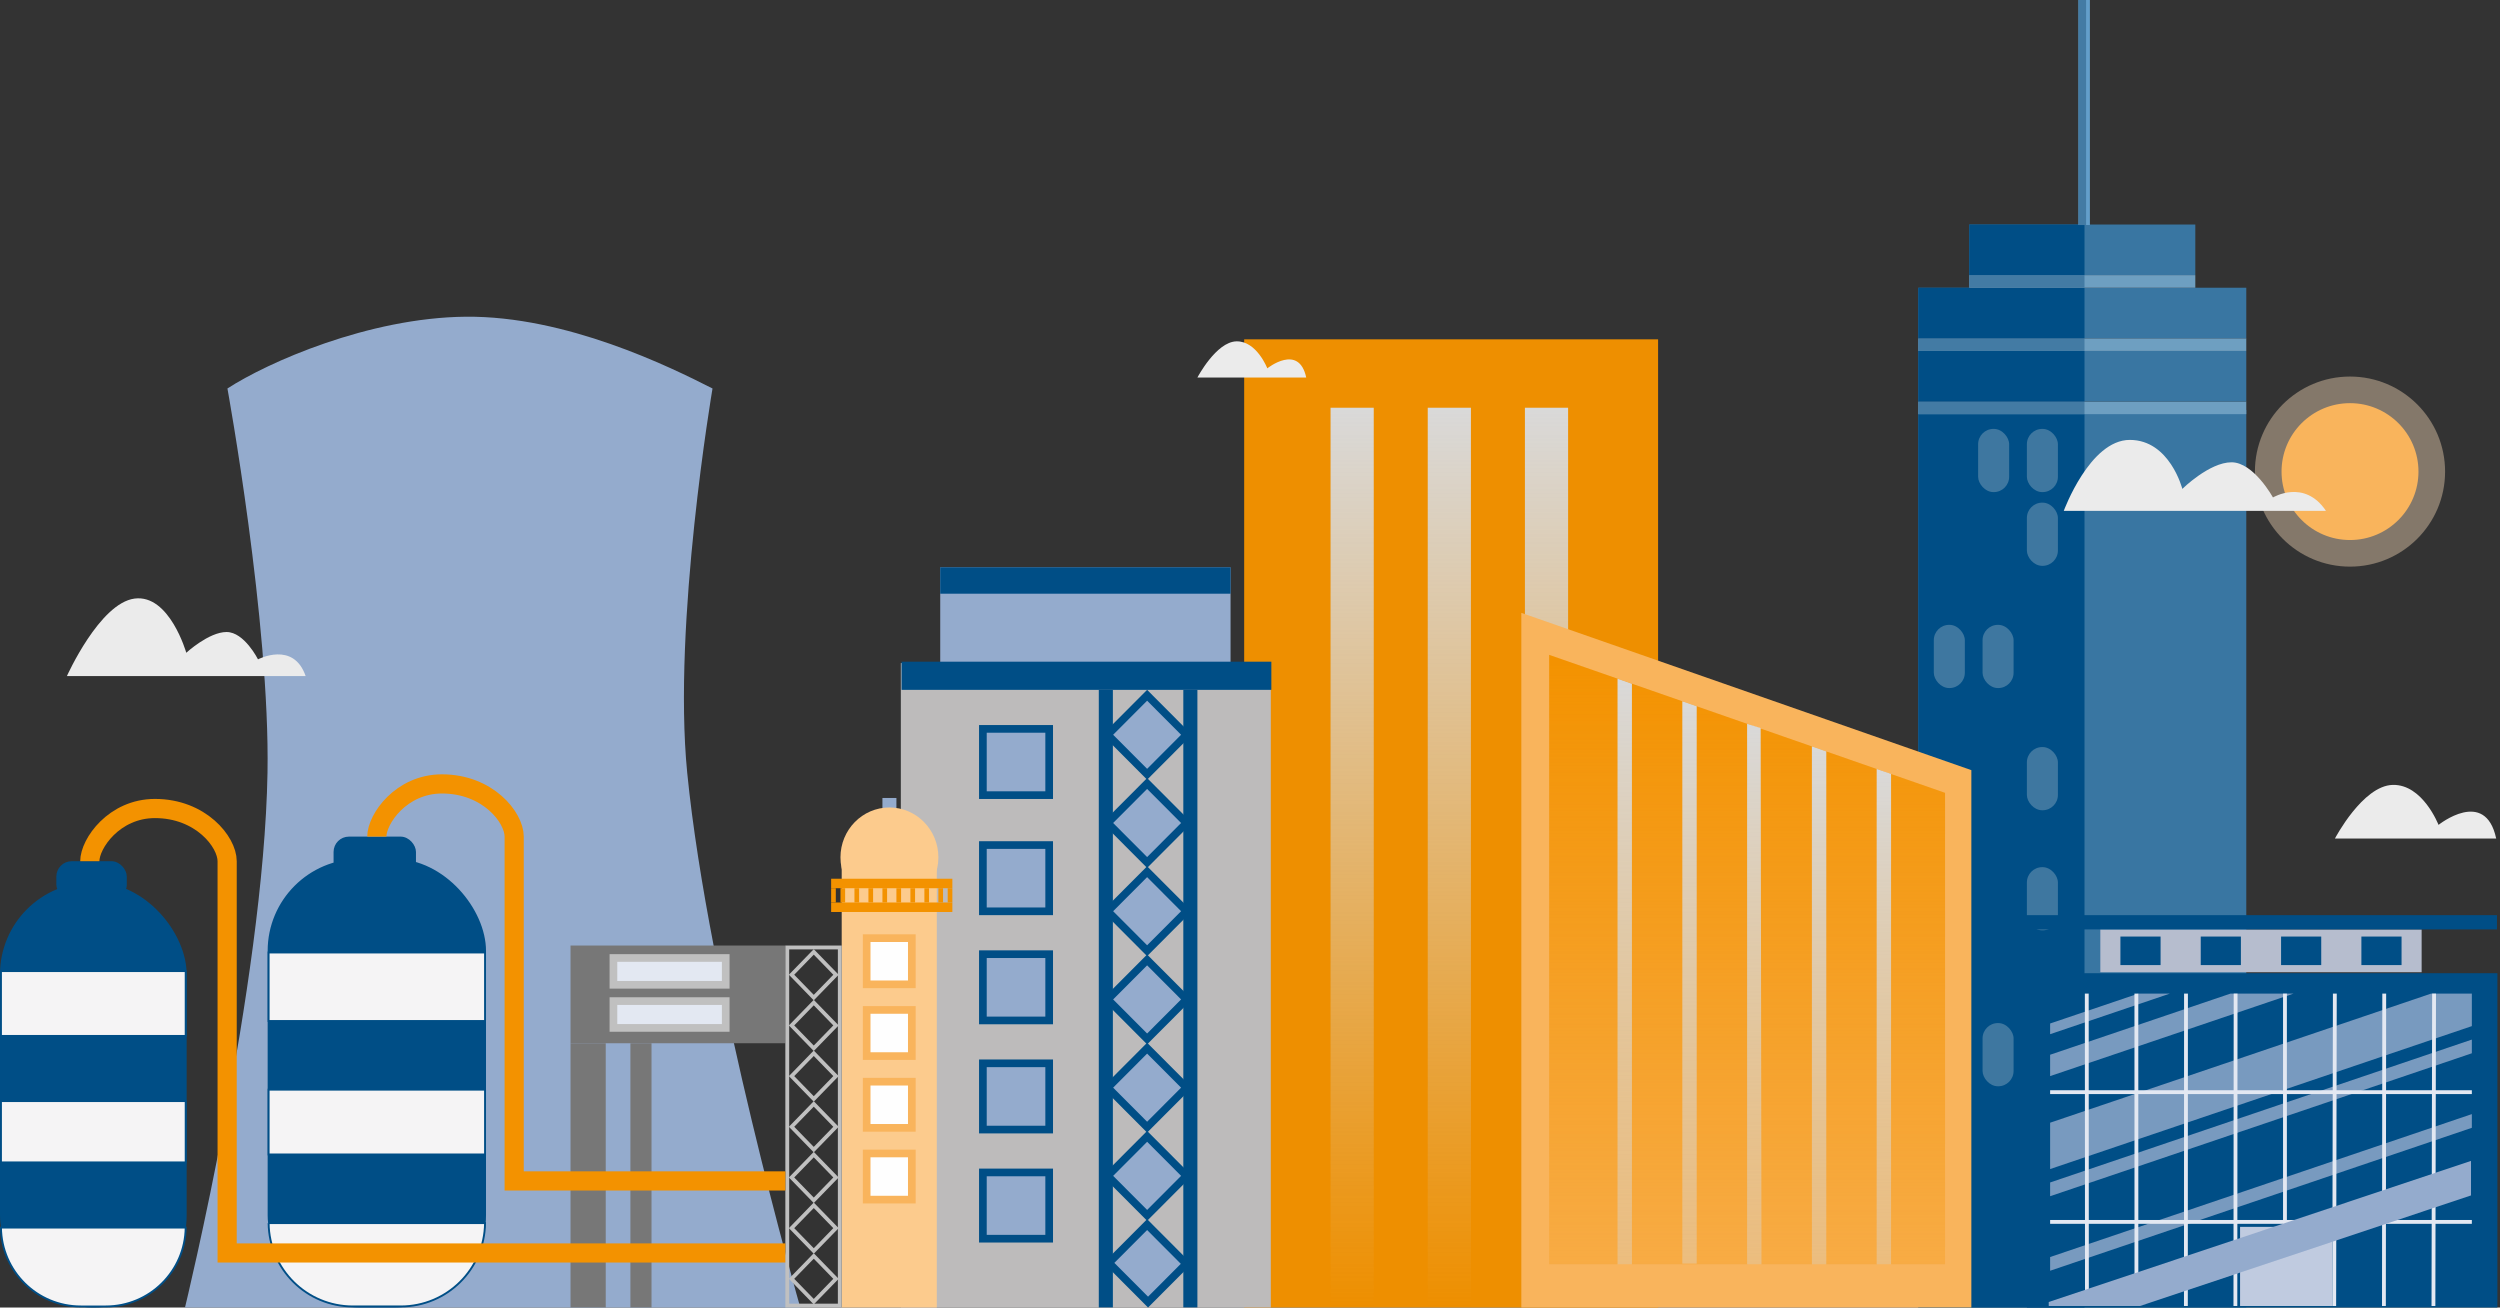 <svg fill="none" height="341" viewBox="0 0 652 341" width="652" xmlns="http://www.w3.org/2000/svg" xmlns:xlink="http://www.w3.org/1999/xlink"><rect x="0" y="0" width="652" height="341" fill="#333333" stroke="none"/><linearGradient id="a"><stop offset="0" stop-color="#d9d9d9"/><stop offset="1" stop-color="#d9d9d9" stop-opacity="0"/></linearGradient><linearGradient id="b" gradientUnits="userSpaceOnUse" x1="352.641" x2="352.641" xlink:href="#a" y1="106.33" y2="341"/><linearGradient id="c" gradientUnits="userSpaceOnUse" x1="377.986" x2="377.986" xlink:href="#a" y1="106.33" y2="341"/><linearGradient id="d" gradientUnits="userSpaceOnUse" x1="403.33" x2="403.33" xlink:href="#a" y1="106.33" y2="341"/><linearGradient id="e" gradientUnits="userSpaceOnUse" x1="455.645" x2="455.645" y1="170.782" y2="329.714"><stop offset="0" stop-color="#f39200"/><stop offset="1" stop-color="#f39200" stop-opacity=".26"/></linearGradient><linearGradient id="f"><stop offset="0" stop-color="#d9d9d9"/><stop offset="1" stop-color="#d9d9d9" stop-opacity=".39"/></linearGradient><linearGradient id="g" gradientUnits="userSpaceOnUse" x1="423.729" x2="423.729" xlink:href="#f" y1="177.004" y2="329.714"/><linearGradient id="h" gradientUnits="userSpaceOnUse" x1="440.625" x2="440.625" xlink:href="#f" y1="182.891" y2="329.55"/><linearGradient id="i" gradientUnits="userSpaceOnUse" x1="457.521" x2="457.521" xlink:href="#f" y1="188.776" y2="329.715"/><linearGradient id="j" gradientUnits="userSpaceOnUse" x1="474.418" x2="474.418" xlink:href="#f" y1="194.657" y2="329.714"/><linearGradient id="k" gradientUnits="userSpaceOnUse" x1="491.314" x2="491.314" xlink:href="#f" y1="200.557" y2="329.714"/><path d="m324.481 88.495h107.948v252.505h-107.948z" fill="#ee8f00"/><path d="m347.009 106.33h11.264v234.67h-11.264z" fill="url(#b)"/><path d="m372.354 106.33h11.264v234.67h-11.264z" fill="url(#c)"/><path d="m397.698 106.33h11.264v234.67h-11.264z" fill="url(#d)"/><path d="m245.213 147.958h75.715v56.762h-75.715z" fill="#94abcd"/><path d="m245.213 147.958h75.715v6.88h-75.715z" fill="#004e86"/><path d="m234.938 172.932h96.492v168.068h-96.492z" fill="#bdbbbb"/><path d="m256.337 190.093h17.288v17.28h-17.288z" fill="#94abcd" stroke="#004e86" stroke-width="2"/><path d="m256.337 220.39h17.288v17.28h-17.288z" fill="#94abcd" stroke="#004e86" stroke-width="2"/><path d="m256.337 248.851h17.288v17.28h-17.288z" fill="#94abcd" stroke="#004e86" stroke-width="2"/><path d="m256.337 277.312h17.288v17.28h-17.288z" fill="#94abcd" stroke="#004e86" stroke-width="2"/><path d="m256.337 305.772h17.288v17.28h-17.288z" fill="#94abcd" stroke="#004e86" stroke-width="2"/><path d="m235.13 172.568h96.44v7.345h-96.44z" fill="#004e86"/><path d="m1.413 0h14.55v14.55h-14.55z" fill="#94abcd" stroke="#004e86" stroke-width="2" transform="matrix(.706 -.708 .706 .708 287.899 192.627)"/><path d="m1.413 0h14.55v14.55h-14.55z" fill="#94abcd" stroke="#004e86" stroke-width="2" transform="matrix(.706 -.708 .706 .708 287.899 215.636)"/><path d="m1.413 0h14.55v14.55h-14.55z" fill="#94abcd" stroke="#004e86" stroke-width="2" transform="matrix(.706 -.708 .706 .708 287.899 238.644)"/><path d="m1.413 0h14.55v14.55h-14.55z" fill="#94abcd" stroke="#004e86" stroke-width="2" transform="matrix(.706 -.708 .706 .708 287.899 261.653)"/><path d="m1.413 0h14.55v14.55h-14.55z" fill="#94abcd" stroke="#004e86" stroke-width="2" transform="matrix(.706 -.708 .706 .708 287.899 284.662)"/><path d="m1.413 0h14.55v14.55h-14.55z" fill="#94abcd" stroke="#004e86" stroke-width="2" transform="matrix(.706 -.708 .706 .708 287.903 307.665)"/><path d="m1.413 0h14.101v14.445h-14.101z" fill="#94abcd" stroke="#004e86" stroke-width="2" transform="matrix(.706 -.708 .706 .708 288.216 330.36)"/><path d="m290.239 179.913h161.061v3.674h-161.061z" fill="#004e86" transform="matrix(0 1 -1 0 470.152 -110.326)"/><path d="m312.282 179.913h161.061v3.674h-161.061z" fill="#004e86" transform="matrix(0 1 -1 0 492.195 -132.369)"/><ellipse cx="612.881" cy="122.991" fill="#fee0bc" fill-opacity=".4" rx="24.799" ry="24.788"/><ellipse cx="612.882" cy="122.991" fill="#f9b45c" rx="17.855" ry="17.848"/><path d="m121.468 82.599c-25.346.24-51.704 11.929-62.154 18.719 0 0 11.124 61.02 10.451 100.206-.941 54.772-21.519 139.476-21.519 139.476h160.47s-23.977-83.74-29.493-139.476c-3.855-38.942 6.6-100.206 6.6-100.206-11.184-5.689-38.184-18.967-64.355-18.719z" fill="#94abcd"/><rect fill="#004e86" height="110.372" rx="23.75" stroke="#004e86" stroke-width=".5" width="48.179" x=".25" y="230.352"/><path d="m.25 253.26h48.179v16.91h-48.179z" fill="#f5f4f5" stroke="#004e86" stroke-width=".5"/><path d="m.25 287.163h48.179v15.993h-48.179z" fill="#f5f4f5" stroke="#004e86" stroke-width=".5"/><path d="m.251 320.149h48.177c-.134 11.386-9.406 20.575-20.823 20.575h-6.53c-11.418 0-20.689-9.189-20.823-20.575z" fill="#f5f4f5" stroke="#004e86" stroke-width=".5"/><rect fill="#004e86" height="9.579" rx="3.75" stroke="#004e86" stroke-width=".5" width="17.87" x="14.946" y="224.854"/><rect fill="#004e86" height="116.483" rx="23.75" stroke="#004e86" stroke-width=".5" width="56.446" x="70.054" y="224.239"/><path d="m70.054 248.409h56.446v17.869h-56.446z" fill="#f5f4f5" stroke="#004e86" stroke-width=".5"/><path d="m70.054 284.181h56.446v16.902h-56.446z" fill="#f5f4f5" stroke="#004e86" stroke-width=".5"/><path d="m70.056 318.987h56.443c-.134 12.027-9.926 21.736-21.986 21.736h-12.472c-12.059 0-21.851-9.709-21.985-21.736z" fill="#f5f4f5" stroke="#004e86" stroke-width=".5"/><rect fill="#004e86" height="10.135" rx="3.75" stroke="#004e86" stroke-width=".5" width="20.989" x="87.245" y="218.439"/><path d="m219.516 223.084h24.799v117.917h-24.799z" fill="#fccb8d"/><path d="m230.138 208.11h3.649v3.717h-3.649z" fill="#94abcd"/><ellipse cx="231.961" cy="223.598" fill="#fccb8d" rx="12.768" ry="13.01"/><g fill="#f39200"><path d="m216.761 229.173h31.616v2.478h-31.616z"/><path d="m216.761 235.369h31.616v2.478h-31.616z"/><path d="m244.729 231.651h1.216v3.717h-1.216z"/><path d="m247.161 231.651h1.216v3.717h-1.216z"/><path d="m241.081 231.651h1.216v3.717h-1.216z"/><path d="m237.433 231.651h1.216v3.717h-1.216z"/><path d="m233.786 231.651h1.216v3.717h-1.216z"/><path d="m230.138 231.651h1.216v3.717h-1.216z"/><path d="m226.489 231.651h1.216v3.717h-1.216z"/><path d="m222.841 231.651h1.216v3.717h-1.216z"/><path d="m219.192 231.651h1.216v3.717h-1.216z"/><path d="m216.761 231.651h1.216v3.717h-1.216z"/></g><path d="m226.027 244.672h11.777v12.038h-11.777z" fill="#fefefe" stroke="#f9b45c" stroke-width="2"/><path d="m226.027 263.39h11.777v12.038h-11.777z" fill="#fefefe" stroke="#f9b45c" stroke-width="2"/><path d="m226.027 282.106h11.777v12.038h-11.777z" fill="#fefefe" stroke="#f9b45c" stroke-width="2"/><path d="m226.027 300.823h11.777v12.038h-11.777z" fill="#fefefe" stroke="#f9b45c" stroke-width="2"/><path d="m148.794 246.595h56.027v25.482h-56.027z" fill="#777"/><path d="m159.981 249.843h29.288v6.994h-29.288z" fill="#e3e8f2" stroke="#c0c0c0" stroke-width="2"/><path d="m159.981 261.085h29.288v6.994h-29.288z" fill="#e3e8f2" stroke="#c0c0c0" stroke-width="2"/><path d="m148.794 272.077h9.185v68.897h-9.185z" fill="#777"/><path d="m164.407 272.077h5.511v68.897h-5.511z" fill="#777"/><path d="m205.32 247.095h13.696v93.406h-13.696z" stroke="#c0c0c0"/><path d="m.697 0h8.314v8.314h-8.314z" stroke="#c0c0c0" transform="matrix(.697 -.717 .697 .717 205.949 254.714)"/><path d="m.697 0h8.314v8.314h-8.314z" stroke="#c0c0c0" transform="matrix(.697 -.717 .697 .717 205.949 267.931)"/><path d="m.697 0h8.314v8.314h-8.314z" stroke="#c0c0c0" transform="matrix(.697 -.717 .697 .717 205.949 281.148)"/><path d="m.697 0h8.314v8.314h-8.314z" stroke="#c0c0c0" transform="matrix(.697 -.717 .697 .717 205.949 294.364)"/><path d="m.697 0h8.314v8.314h-8.314z" stroke="#c0c0c0" transform="matrix(.697 -.717 .697 .717 205.949 307.581)"/><path d="m.697 0h8.314v8.314h-8.314z" stroke="#c0c0c0" transform="matrix(.697 -.717 .697 .717 205.949 320.798)"/><path d="m.697 0h8.314v8.314h-8.314z" stroke="#c0c0c0" transform="matrix(.697 -.717 .697 .717 205.949 334.015)"/><path d="m23.42 224.603c0-4.581 6.338-13.744 16.992-13.744 11.94 0 18.829 8.705 18.829 13.744v102.168h145.579" stroke="#f39200" stroke-width="5"/><path d="m98.276 218.189c0-4.581 6.338-13.744 16.992-13.744 11.94 0 18.829 8.705 18.829 13.744v89.798h70.723" stroke="#f39200" stroke-width="5"/><path d="m500.291 106.911h85.539v234.089h-85.539z" fill="#3976a2"/><path d="m500.291 106.911h43.347v234.089h-43.347z" fill="#004e86"/><path d="m500.291 104.713h85.539v3.297h-85.539z" fill="#6e9fc1"/><path d="m500.291 91.525h85.539v13.188h-85.539z" fill="#3976a2"/><path d="m500.291 104.713h43.347v3.297h-43.347z" fill="#437ba4"/><path d="m500.291 91.525h43.347v13.188h-43.347z" fill="#004e86"/><path d="m500.291 88.228h85.539v3.297h-85.539z" fill="#6e9fc1"/><path d="m500.291 75.04h85.539v13.188h-85.539z" fill="#3976a2"/><path d="m500.291 88.228h43.347v3.297h-43.347z" fill="#437ba4"/><path d="m500.291 75.04h43.347v13.188h-43.347z" fill="#004e86"/><path d="m513.585 71.743h58.953v3.297h-58.953z" fill="#6e9fc1"/><path d="m513.585 58.555h58.953v13.188h-58.953z" fill="#3976a2"/><path d="m513.585 71.743h30.054v3.297h-30.054z" fill="#437ba4"/><path d="m513.585 58.555h30.054v13.188h-30.054z" fill="#004e86"/><path d="m542.065 0h2.984v58.684h-2.984z" fill="#639fcb"/><path d="m542.065 0h1.989v58.684h-1.989z" fill="#437ba4"/><rect fill="#3e77a0" height="16.485" rx="4" width="8.092" x="528.611" y="111.856"/><rect fill="#3e77a0" height="16.485" rx="4" width="8.092" x="515.896" y="111.856"/><rect fill="#3e77a0" height="16.485" rx="4" width="8.092" x="517.052" y="162.96"/><rect fill="#3e77a0" height="16.485" rx="4" width="8.092" x="528.611" y="131.089"/><rect fill="#3e77a0" height="16.485" rx="4" width="8.092" x="528.611" y="194.832"/><rect fill="#3e77a0" height="16.485" rx="4" width="8.092" x="528.611" y="226.154"/><rect fill="#3e77a0" height="16.485" rx="4" width="8.092" x="504.337" y="248.683"/><rect fill="#3e77a0" height="16.485" rx="4" width="8.092" x="517.052" y="266.817"/><rect fill="#3e77a0" height="16.485" rx="4" width="8.092" x="504.337" y="162.96"/><path d="m528.608 253.815h122.713v87.185h-122.713z" fill="#004e86"/><g fill="#94abcd" opacity=".81"><path d="m581.691 259.137-47.018 15.936v5.574l63.467-21.51z"/><path d="m557.666 259.137-22.993 7.79v2.787l31.204-10.577z"/><path d="m644.656 259.137h-10.657l-99.326 33.664v12.088l109.983-37.277z"/><path d="m644.656 271.121-109.983 37.267v3.585l109.983-37.277z"/><path d="m644.656 290.557-109.983 37.277v3.576l109.983-37.277z"/></g><path d="m544.23 259.137.042 81.467" stroke="#e3e8f2"/><path d="m557.168 259.137.011 81.467" stroke="#e3e8f2"/><path d="m570.108 259.137-.024 81.468" stroke="#e3e8f2"/><path d="m583.047 259.138-.057 81.467" stroke="#e3e8f2"/><path d="m595.918 259.137v81.468" stroke="#e3e8f2"/><path d="m0-.5h81.467" stroke="#e3e8f2" transform="matrix(-.002 1 -1 -.002 608.425 259.137)"/><path d="m0-.5h81.467" stroke="#e3e8f2" transform="matrix(-.001 1 -1 -.001 621.308 259.137)"/><path d="m0-.5h81.468" stroke="#e3e8f2" transform="matrix(-.002 1 -1 -.002 634.304 259.137)"/><path d="m534.673 284.834h109.983" stroke="#e3e8f2"/><path d="m534.673 318.672h109.983" stroke="#e3e8f2"/><path d="m547.766 242.392h83.797v11.163h-83.797z" fill="#b6bdce"/><path d="m553.004 244.252h10.475v7.442h-10.475z" fill="#004e86"/><path d="m573.953 244.252h10.475v7.442h-10.475z" fill="#004e86"/><path d="m594.903 244.252h10.475v7.442h-10.475z" fill="#004e86"/><path d="m615.851 244.252h10.475v7.442h-10.475z" fill="#004e86"/><path d="m528.127 238.67h123.076v3.721h-123.076z" fill="#004e86"/><path d="m584.21 319.964h24.091v20.641h-24.091z" fill="#c0cbe0"/><path d="m644.439 302.763-110.131 36.795v1.047h23.805l86.326-28.838z" fill="#94abcd"/><path d="m606.626 133.236h-68.397s6.784-18.508 17.219-18.508c10.436 0 13.704 12.775 13.704 12.775s7.039-6.938 12.824-6.938 10.811 9.174 10.811 9.174 8.174-4.934 13.831 3.505z" fill="#ebebeb"/><path d="m79.711 176.317h-62.26s8.525-19.019 17.65-20.209c9.117-1.189 13.479 14.133 13.479 14.133s5.881-5.413 10.507-5.413c4.626 0 8.198 7.13 8.198 7.13s9.253-4.887 12.425 4.359z" fill="#ebebeb"/><path d="m651.013 218.684h-42.061s7.223-13.781 15.062-13.981c7.838-.199 11.953 10.428 11.953 10.428s12.193-9.773 15.038 3.553z" fill="#ebebeb"/><path d="m340.672 98.462h-28.389s4.874-9.302 10.163-9.438c5.29-.136 8.07 7.042 8.07 7.042s8.23-6.595 10.148 2.395z" fill="#ebebeb"/><path d="m396.761 341h117.368v-140.147l-117.368-41.019z" fill="#f9b45c"/><path d="m404.018 329.714h103.254v-122.947l-103.254-35.985z" fill="url(#e)"/><path d="m421.852 177.004 3.754 1.323v151.387h-3.754z" fill="url(#g)"/><path d="m438.748 182.891 3.754 1.302v145.357h-3.754z" fill="url(#h)"/><path d="m455.644 188.776 3.538 1.097.217 139.842h-3.755z" fill="url(#i)"/><path d="m472.541 194.657 3.754 1.317v133.74h-3.754z" fill="url(#j)"/><path d="m489.437 200.557 3.754 1.268v127.889h-3.754z" fill="url(#k)"/></svg>
